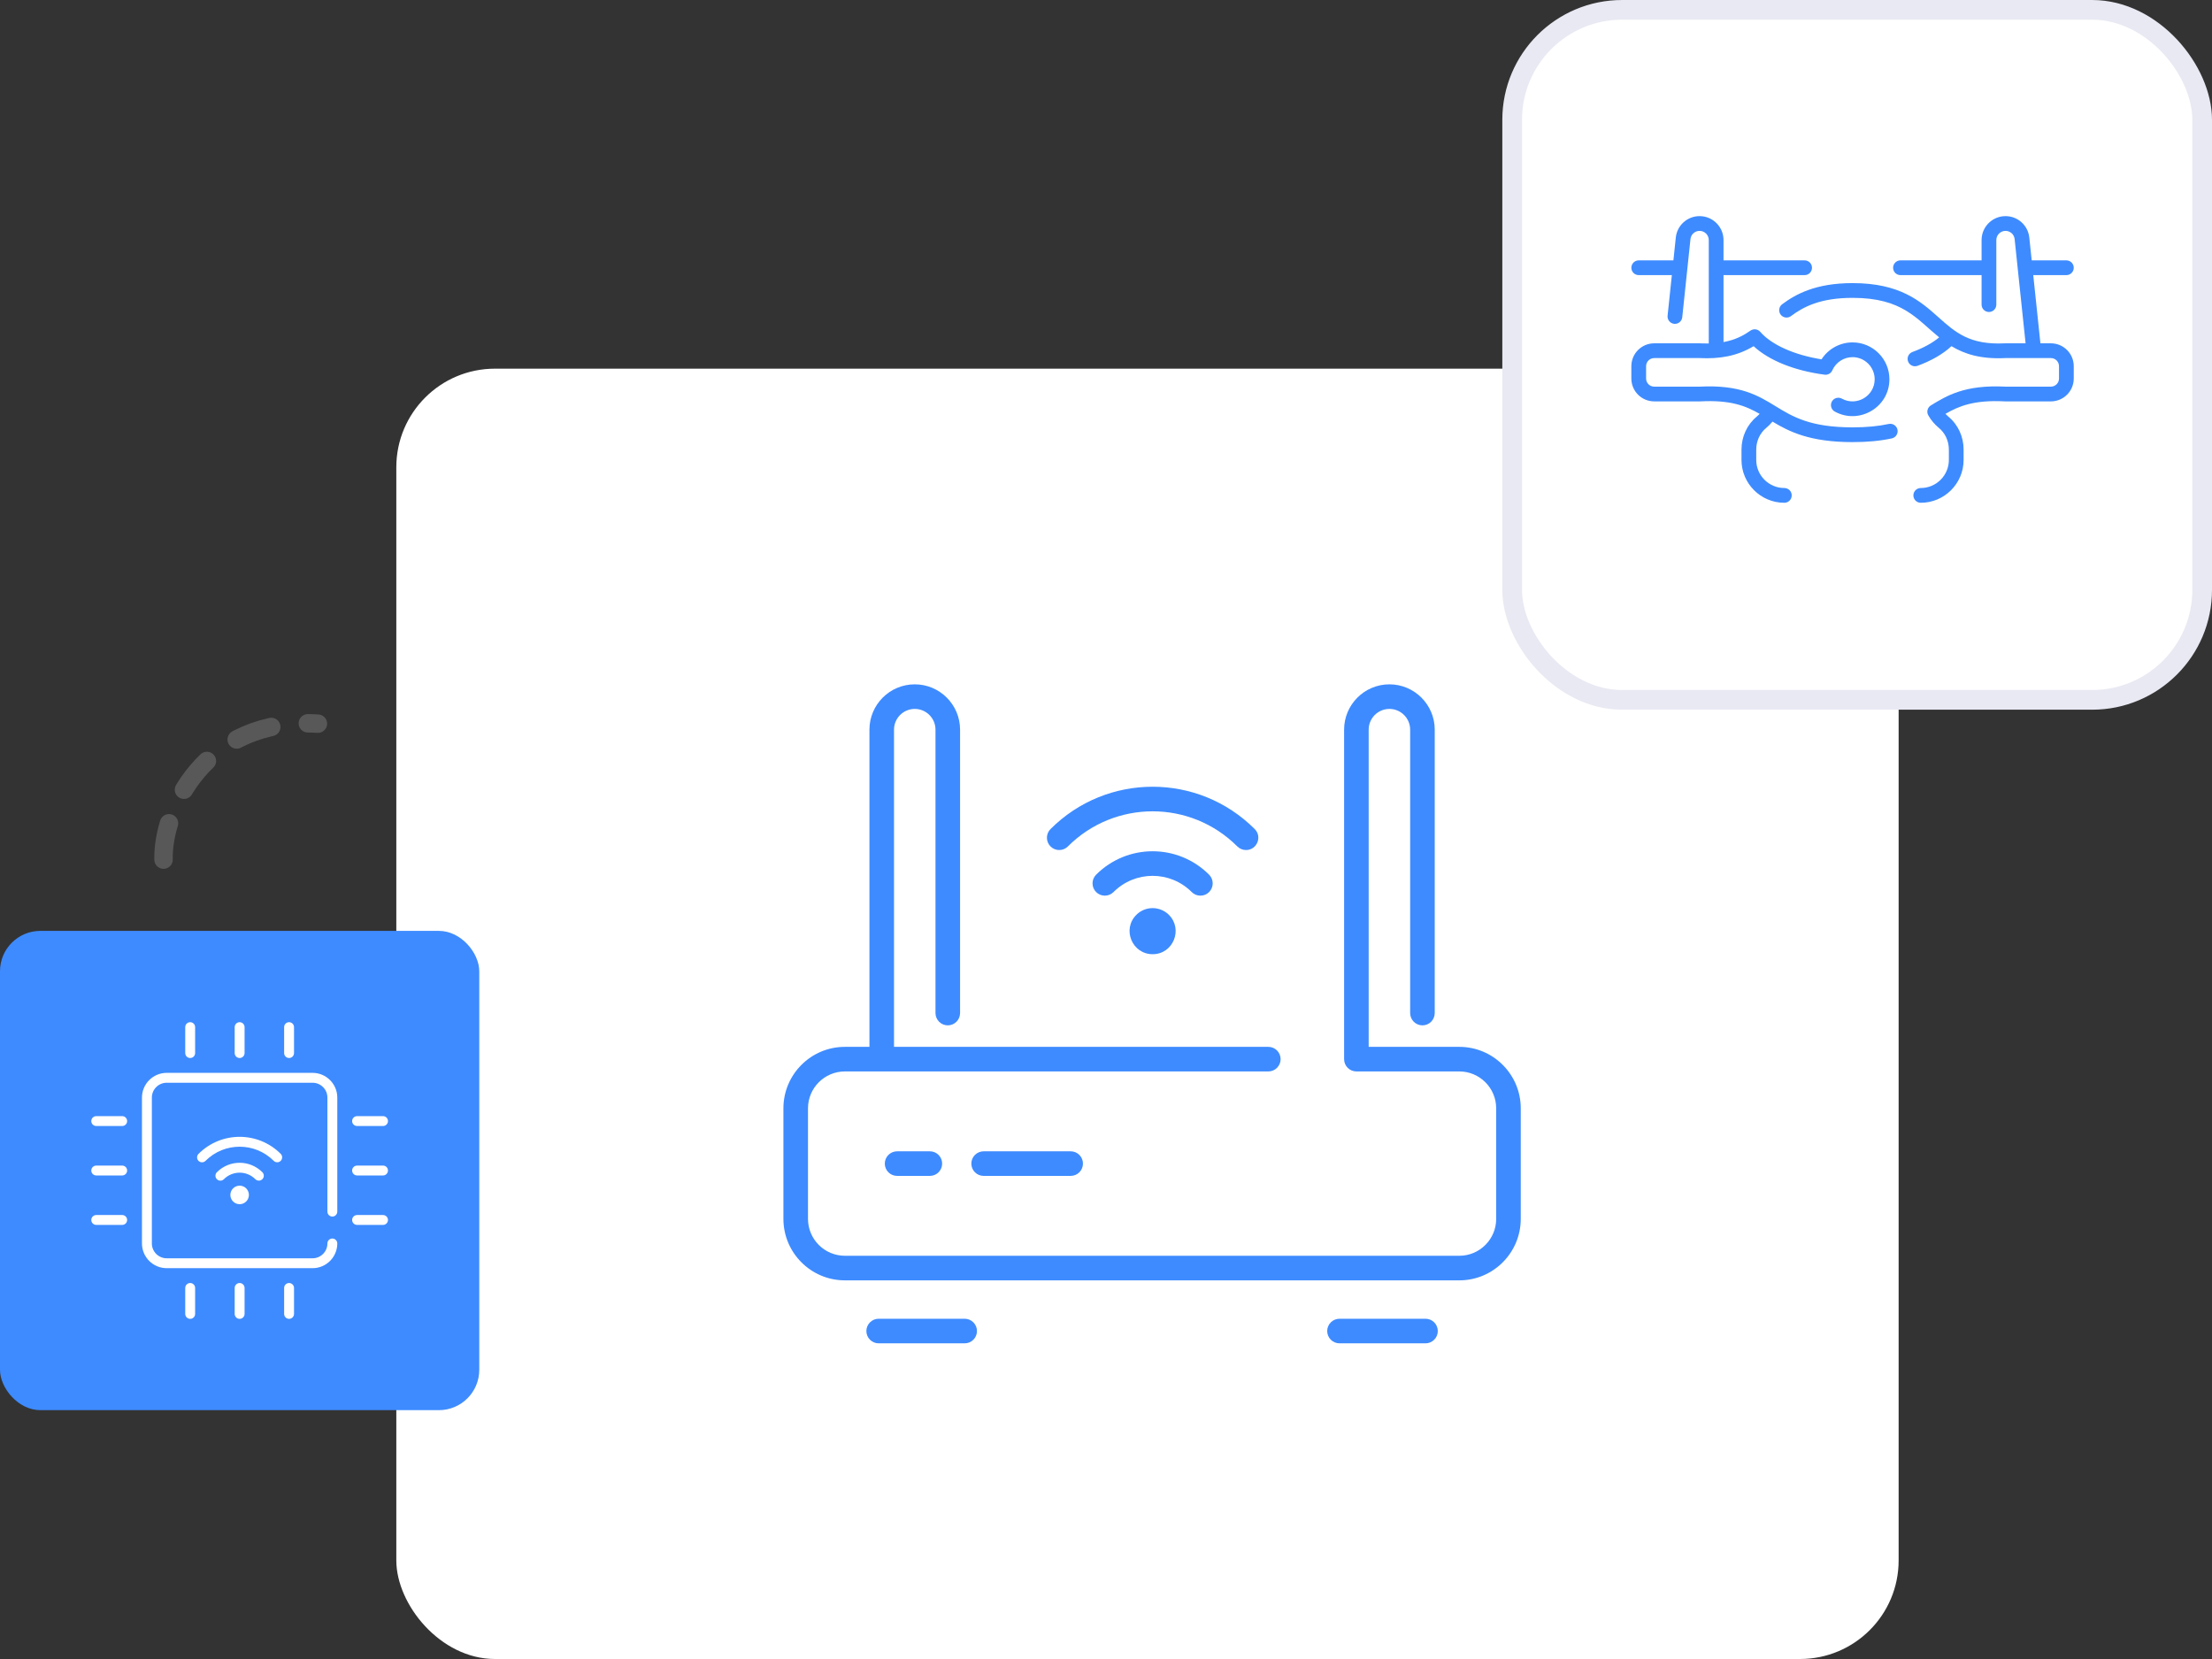 <svg width="240" height="180" viewBox="0 0 240 180" fill="none" xmlns="http://www.w3.org/2000/svg">
<rect x="0" y="0" width="240" height="180" fill="#333333" stroke="none"/>
<rect x="43" y="40" width="163" height="140" rx="10.697" fill="white"/>
<g clip-path="url(#clip0_2164_1170)">
<path d="M165 120.25V132.25C165 135.926 162.01 138.917 158.334 138.917H91.667C87.991 138.917 85 135.926 85 132.25V120.25C85 116.574 87.991 113.583 91.667 113.583H94.334V79.167C94.334 76.456 96.539 74.25 99.25 74.25C101.961 74.25 104.167 76.456 104.167 79.167V109.917C104.167 110.27 104.026 110.609 103.776 110.859C103.526 111.11 103.187 111.25 102.834 111.25C102.48 111.25 102.141 111.11 101.891 110.859C101.641 110.609 101.5 110.27 101.5 109.917V79.167C101.5 77.926 100.491 76.917 99.25 76.917C98.01 76.917 97 77.926 97 79.167V113.583H137.611C137.965 113.583 138.304 113.724 138.554 113.974C138.804 114.224 138.945 114.563 138.945 114.917C138.945 115.27 138.804 115.609 138.554 115.859C138.304 116.11 137.965 116.25 137.611 116.25H91.667C89.461 116.25 87.667 118.044 87.667 120.25V132.25C87.667 134.456 89.461 136.25 91.667 136.25H158.334C160.539 136.25 162.334 134.456 162.334 132.25V120.25C162.334 118.044 160.539 116.25 158.334 116.25H147.167C146.813 116.25 146.474 116.11 146.224 115.859C145.974 115.609 145.834 115.27 145.834 114.917V79.167C145.834 76.456 148.039 74.25 150.75 74.25C153.461 74.25 155.667 76.456 155.667 79.167V109.917C155.667 110.27 155.526 110.609 155.276 110.859C155.026 111.11 154.687 111.25 154.334 111.25C153.98 111.25 153.641 111.11 153.391 110.859C153.141 110.609 153 110.27 153 109.917V79.167C153 77.926 151.991 76.917 150.75 76.917C149.51 76.917 148.5 77.926 148.5 79.167V113.583H158.334C162.01 113.583 165 116.574 165 120.25ZM97.334 124.917C96.98 124.917 96.641 125.057 96.391 125.307C96.141 125.557 96 125.896 96 126.25C96 126.604 96.141 126.943 96.391 127.193C96.641 127.443 96.98 127.583 97.334 127.583H100.889C101.243 127.583 101.582 127.443 101.832 127.193C102.082 126.943 102.222 126.604 102.222 126.25C102.222 125.896 102.082 125.557 101.832 125.307C101.582 125.057 101.243 124.917 100.889 124.917H97.334ZM106.722 124.917C106.369 124.917 106.03 125.057 105.78 125.307C105.53 125.557 105.389 125.896 105.389 126.25C105.389 126.604 105.53 126.943 105.78 127.193C106.03 127.443 106.369 127.583 106.722 127.583H116.167C116.521 127.583 116.86 127.443 117.11 127.193C117.36 126.943 117.5 126.604 117.5 126.25C117.5 125.896 117.36 125.557 117.11 125.307C116.86 125.057 116.521 124.917 116.167 124.917H106.722ZM104.667 143.083H95.334C94.98 143.083 94.641 143.224 94.391 143.474C94.141 143.724 94 144.063 94 144.417C94 144.77 94.141 145.109 94.391 145.359C94.641 145.61 94.98 145.75 95.334 145.75H104.667C105.021 145.75 105.36 145.61 105.61 145.359C105.86 145.109 106 144.77 106 144.417C106 144.063 105.86 143.724 105.61 143.474C105.36 143.224 105.021 143.083 104.667 143.083ZM154.667 143.083H145.334C144.98 143.083 144.641 143.224 144.391 143.474C144.141 143.724 144 144.063 144 144.417C144 144.77 144.141 145.109 144.391 145.359C144.641 145.61 144.98 145.75 145.334 145.75H154.667C155.021 145.75 155.36 145.61 155.61 145.359C155.86 145.109 156 144.77 156 144.417C156 144.063 155.86 143.724 155.61 143.474C155.36 143.224 155.021 143.083 154.667 143.083ZM126.825 99.262C128.385 100.822 127.294 103.53 125.058 103.53C122.847 103.53 121.714 100.838 123.29 99.262C123.521 99.029 123.797 98.845 124.1 98.719C124.404 98.593 124.729 98.529 125.058 98.53C126.181 98.53 126.825 99.262 126.825 99.262ZM131.186 96.787C131.31 96.664 131.408 96.517 131.475 96.355C131.542 96.193 131.577 96.02 131.577 95.845C131.577 95.67 131.542 95.496 131.475 95.334C131.408 95.173 131.31 95.026 131.186 94.902C127.799 91.515 122.317 91.514 118.929 94.902C118.806 95.026 118.707 95.173 118.64 95.334C118.573 95.496 118.539 95.67 118.539 95.845C118.539 96.02 118.573 96.193 118.64 96.355C118.707 96.517 118.806 96.664 118.929 96.787C119.179 97.037 119.519 97.178 119.872 97.178C120.226 97.178 120.565 97.037 120.815 96.787C123.16 94.442 126.955 94.442 129.3 96.787C129.424 96.911 129.571 97.01 129.733 97.077C129.895 97.144 130.068 97.178 130.243 97.178C130.418 97.178 130.592 97.144 130.753 97.077C130.915 97.01 131.062 96.911 131.186 96.787ZM115.865 91.838C120.946 86.757 129.169 86.757 134.25 91.838C134.374 91.962 134.521 92.06 134.683 92.127C134.844 92.194 135.018 92.228 135.193 92.228C136.37 92.228 136.978 90.794 136.136 89.952C130.013 83.829 120.103 83.829 113.98 89.952C113.856 90.076 113.758 90.223 113.691 90.385C113.624 90.546 113.589 90.72 113.589 90.895C113.589 91.07 113.624 91.243 113.691 91.405C113.758 91.567 113.856 91.714 113.98 91.838C114.104 91.962 114.251 92.06 114.412 92.127C114.574 92.194 114.747 92.228 114.922 92.228C115.098 92.228 115.271 92.194 115.433 92.127C115.594 92.06 115.741 91.962 115.865 91.838Z" fill="#3E8BFF"/>
</g>
<rect x="164.069" y="1.069" width="74.863" height="74.863" rx="11.931" fill="white" stroke="#E9E9F3" stroke-width="2.137"/>
<g clip-path="url(#clip1_2164_1170)">
<path d="M204.923 46.001C203.78 46.248 202.497 46.368 201 46.368C196.392 46.368 194.487 45.201 192.646 44.073C190.762 42.919 188.815 41.727 184.423 41.95H179.48C178.995 41.95 178.6 41.556 178.6 41.071V39.73C178.6 39.245 178.995 38.85 179.48 38.85H184.423C186.538 38.957 188.453 38.652 190.266 37.559C191.923 39.104 194.678 40.218 197.966 40.653C198.137 40.676 198.312 40.643 198.462 40.558C198.613 40.473 198.733 40.342 198.803 40.183C198.99 39.757 199.298 39.395 199.688 39.14C200.078 38.886 200.534 38.75 201 38.75C202.323 38.75 203.4 39.827 203.4 41.15C203.4 42.981 201.428 44.124 199.846 43.255C199.754 43.204 199.653 43.171 199.548 43.159C199.443 43.147 199.337 43.156 199.235 43.185C199.134 43.214 199.039 43.263 198.957 43.328C198.874 43.394 198.806 43.476 198.755 43.568C198.704 43.661 198.672 43.762 198.661 43.867C198.649 43.972 198.659 44.078 198.689 44.18C198.718 44.281 198.768 44.375 198.834 44.457C198.901 44.539 198.983 44.607 199.076 44.657C201.699 46.099 205 44.215 205 41.15C205 38.944 203.206 37.15 201 37.15C199.626 37.15 198.362 37.855 197.634 38.988C194.668 38.512 192.208 37.413 190.986 36.005C190.857 35.855 190.676 35.759 190.48 35.735C190.283 35.711 190.085 35.761 189.923 35.874C189.211 36.373 188.324 36.871 187 37.115V29.85H195.8C196.012 29.85 196.216 29.766 196.366 29.616C196.516 29.466 196.6 29.262 196.6 29.05C196.6 28.838 196.516 28.634 196.366 28.484C196.216 28.334 196.012 28.25 195.8 28.25H187V26.046C187 24.614 185.836 23.45 184.404 23.45C183.762 23.449 183.143 23.686 182.666 24.115C182.189 24.545 181.888 25.136 181.823 25.775L181.563 28.25H177.8C177.588 28.25 177.384 28.334 177.234 28.484C177.084 28.634 177 28.838 177 29.05C177 29.262 177.084 29.466 177.234 29.616C177.384 29.766 177.588 29.85 177.8 29.85H181.395L180.932 34.255C180.921 34.359 180.931 34.465 180.96 34.566C180.99 34.666 181.04 34.76 181.106 34.842C181.172 34.924 181.253 34.991 181.346 35.041C181.438 35.092 181.539 35.123 181.644 35.134C182.083 35.181 182.477 34.861 182.523 34.422L183.414 25.942C183.439 25.697 183.554 25.47 183.737 25.305C183.92 25.14 184.158 25.049 184.404 25.05C184.953 25.05 185.4 25.497 185.4 26.046V37.267C184.823 37.277 184.539 37.25 184.444 37.25H179.48C178.112 37.25 177 38.362 177 39.73V41.07C177 42.438 178.112 43.55 179.48 43.55C179.48 43.55 184.471 43.55 184.485 43.549C187.758 43.38 189.4 44.031 190.923 44.905C190.823 45.011 190.717 45.11 190.606 45.202C189.554 46.071 188.95 47.379 188.95 48.791V49.9C188.95 52.464 191.036 54.55 193.6 54.55C193.812 54.55 194.016 54.466 194.166 54.316C194.316 54.166 194.4 53.962 194.4 53.75C194.4 53.538 194.316 53.334 194.166 53.184C194.016 53.034 193.812 52.95 193.6 52.95C191.918 52.95 190.55 51.582 190.55 49.9V48.791C190.55 47.858 190.942 47 191.625 46.436C191.876 46.228 192.107 45.996 192.314 45.744C194.143 46.844 196.373 47.968 201 47.968C202.612 47.968 204.006 47.836 205.261 47.565C205.468 47.52 205.649 47.394 205.764 47.216C205.879 47.038 205.919 46.821 205.874 46.614C205.829 46.406 205.703 46.225 205.525 46.11C205.347 45.995 205.13 45.956 204.923 46.001Z" fill="#3E8BFF"/>
<path d="M222.52 37.25H221.383L220.606 29.85H224.2C224.412 29.85 224.616 29.766 224.766 29.616C224.916 29.466 225 29.262 225 29.05C225 28.838 224.916 28.634 224.766 28.484C224.616 28.334 224.412 28.25 224.2 28.25H220.437L220.177 25.775C220.112 25.136 219.811 24.545 219.334 24.115C218.857 23.686 218.238 23.449 217.596 23.45C216.165 23.45 215 24.614 215 26.046V28.25H206.2C205.988 28.25 205.784 28.334 205.634 28.484C205.484 28.634 205.4 28.838 205.4 29.05C205.4 29.262 205.484 29.466 205.634 29.616C205.784 29.766 205.988 29.85 206.2 29.85H215V33.05C215 33.262 215.084 33.466 215.234 33.616C215.384 33.766 215.588 33.85 215.8 33.85C216.012 33.85 216.216 33.766 216.366 33.616C216.516 33.466 216.6 33.262 216.6 33.05V26.046C216.6 25.497 217.047 25.05 217.596 25.05C217.842 25.049 218.08 25.14 218.263 25.305C218.446 25.47 218.561 25.697 218.586 25.942L219.774 37.25C219.774 37.25 217.529 37.25 217.515 37.251C213.712 37.448 212.149 36.054 210.34 34.44C208.385 32.695 206.169 30.717 201 30.717C196.961 30.717 194.796 31.944 193.361 33.014C193.277 33.076 193.206 33.155 193.152 33.245C193.098 33.336 193.062 33.436 193.047 33.539C193.032 33.644 193.037 33.749 193.063 33.851C193.089 33.953 193.135 34.049 193.197 34.133C193.26 34.217 193.339 34.288 193.429 34.342C193.519 34.396 193.619 34.432 193.723 34.447C193.827 34.462 193.933 34.456 194.035 34.431C194.137 34.405 194.233 34.359 194.317 34.297C195.631 33.318 197.452 32.317 201 32.317C206.426 32.317 207.926 34.591 210.397 36.605C209.665 37.216 208.68 37.756 207.499 38.189C207.299 38.262 207.137 38.411 207.048 38.604C206.959 38.796 206.95 39.016 207.023 39.215C207.096 39.415 207.245 39.577 207.437 39.666C207.63 39.755 207.85 39.764 208.049 39.691C209.564 39.136 210.821 38.406 211.732 37.559C213.133 38.408 214.907 38.985 217.577 38.85H222.521C223.006 38.85 223.4 39.245 223.4 39.73V41.071C223.4 41.556 223.006 41.95 222.521 41.95H217.577C213.191 41.727 211.228 42.927 209.497 43.986C209.134 44.208 209.004 44.683 209.217 45.061C209.509 45.58 209.899 46.042 210.376 46.436C211.059 47 211.45 47.858 211.45 48.791V49.9C211.45 51.582 210.082 52.95 208.4 52.95C208.188 52.95 207.985 53.034 207.835 53.184C207.685 53.334 207.6 53.538 207.6 53.75C207.6 53.962 207.685 54.166 207.835 54.316C207.985 54.466 208.188 54.55 208.4 54.55C210.964 54.55 213.05 52.464 213.05 49.9V48.791C213.05 47.379 212.447 46.071 211.394 45.202C211.283 45.109 211.176 45.009 211.076 44.904C212.535 44.059 214.182 43.376 217.515 43.549C217.549 43.551 217.276 43.55 222.521 43.55C223.888 43.55 225 42.438 225 41.07V39.73C225 38.362 223.888 37.25 222.52 37.25Z" fill="#3E8BFF"/>
</g>
<path d="M17.743 93.266C17.606 87.943 22.179 77.783 34.491 78.516" stroke="#585858" stroke-width="2" stroke-linecap="round" stroke-dasharray="4 4"/>
<rect y="101" width="52" height="52" rx="4.378" fill="#3E8BFF"/>
<g clip-path="url(#clip2_2164_1170)">
<path d="M36.596 119.087V131.46C36.596 131.602 36.539 131.738 36.438 131.839C36.338 131.94 36.201 131.996 36.059 131.996C35.917 131.996 35.78 131.94 35.68 131.839C35.579 131.738 35.523 131.602 35.523 131.46V119.087C35.523 118.199 34.8 117.477 33.913 117.477H18.086C17.199 117.477 16.477 118.199 16.477 119.087V134.914C16.477 135.801 17.199 136.523 18.086 136.523H33.913C34.8 136.523 35.523 135.801 35.523 134.914C35.523 134.771 35.579 134.635 35.68 134.534C35.78 134.434 35.917 134.377 36.059 134.377C36.201 134.377 36.338 134.434 36.438 134.534C36.539 134.635 36.596 134.771 36.596 134.914C36.596 136.393 35.392 137.596 33.913 137.596H18.086C16.607 137.596 15.403 136.393 15.403 134.914V119.087C15.403 117.607 16.607 116.404 18.086 116.404H33.913C35.392 116.404 36.596 117.607 36.596 119.087ZM26 114.794C26.142 114.794 26.278 114.738 26.379 114.637C26.48 114.537 26.536 114.4 26.536 114.258V111.441C26.536 111.299 26.48 111.163 26.379 111.062C26.278 110.961 26.142 110.905 26 110.905C25.857 110.905 25.721 110.961 25.62 111.062C25.52 111.163 25.463 111.299 25.463 111.441V114.258C25.463 114.4 25.52 114.537 25.62 114.637C25.721 114.738 25.857 114.794 26 114.794ZM20.634 114.794C20.777 114.794 20.913 114.738 21.014 114.637C21.114 114.537 21.171 114.4 21.171 114.258V111.441C21.171 111.299 21.114 111.163 21.014 111.062C20.913 110.961 20.777 110.905 20.634 110.905C20.492 110.905 20.356 110.961 20.255 111.062C20.154 111.163 20.098 111.299 20.098 111.441V114.258C20.098 114.4 20.154 114.537 20.255 114.637C20.356 114.738 20.492 114.794 20.634 114.794ZM31.365 114.794C31.507 114.794 31.643 114.738 31.744 114.637C31.845 114.537 31.901 114.4 31.901 114.258V111.441C31.901 111.299 31.845 111.163 31.744 111.062C31.643 110.961 31.507 110.905 31.365 110.905C31.222 110.905 31.086 110.961 30.985 111.062C30.885 111.163 30.828 111.299 30.828 111.441V114.258C30.828 114.4 30.885 114.537 30.985 114.637C31.086 114.738 31.222 114.794 31.365 114.794ZM26 139.206C25.857 139.206 25.721 139.262 25.62 139.363C25.52 139.463 25.463 139.6 25.463 139.742V142.559C25.463 142.701 25.52 142.838 25.62 142.938C25.721 143.039 25.857 143.095 26 143.095C26.142 143.095 26.278 143.039 26.379 142.938C26.48 142.838 26.536 142.701 26.536 142.559V139.742C26.536 139.6 26.48 139.463 26.379 139.363C26.278 139.262 26.142 139.206 26 139.206ZM31.365 139.206C31.222 139.206 31.086 139.262 30.985 139.363C30.885 139.463 30.828 139.6 30.828 139.742V142.559C30.828 142.701 30.885 142.838 30.985 142.938C31.086 143.039 31.222 143.095 31.365 143.095C31.507 143.095 31.643 143.039 31.744 142.938C31.845 142.838 31.901 142.701 31.901 142.559V139.742C31.901 139.6 31.845 139.463 31.744 139.363C31.643 139.262 31.507 139.206 31.365 139.206ZM20.634 139.206C20.492 139.206 20.356 139.262 20.255 139.363C20.154 139.463 20.098 139.6 20.098 139.742V142.559C20.098 142.701 20.154 142.838 20.255 142.938C20.356 143.039 20.492 143.095 20.634 143.095C20.777 143.095 20.913 143.039 21.014 142.938C21.114 142.838 21.171 142.701 21.171 142.559V139.742C21.171 139.6 21.114 139.463 21.014 139.363C20.913 139.262 20.777 139.206 20.634 139.206ZM41.558 126.464H38.742C38.599 126.464 38.463 126.52 38.362 126.621C38.262 126.721 38.205 126.858 38.205 127C38.205 127.142 38.262 127.279 38.362 127.379C38.463 127.48 38.599 127.537 38.742 127.537H41.558C41.701 127.537 41.837 127.48 41.938 127.379C42.038 127.279 42.095 127.142 42.095 127C42.095 126.858 42.038 126.721 41.938 126.621C41.837 126.52 41.701 126.464 41.558 126.464ZM38.742 122.171H41.558C41.701 122.171 41.837 122.115 41.938 122.014C42.038 121.914 42.095 121.777 42.095 121.635C42.095 121.493 42.038 121.356 41.938 121.256C41.837 121.155 41.701 121.098 41.558 121.098H38.742C38.599 121.098 38.463 121.155 38.362 121.256C38.262 121.356 38.205 121.493 38.205 121.635C38.205 121.777 38.262 121.914 38.362 122.014C38.463 122.115 38.599 122.171 38.742 122.171ZM41.558 131.829H38.742C38.599 131.829 38.463 131.885 38.362 131.986C38.262 132.086 38.205 132.223 38.205 132.365C38.205 132.507 38.262 132.644 38.362 132.744C38.463 132.845 38.599 132.902 38.742 132.902H41.558C41.701 132.902 41.837 132.845 41.938 132.744C42.038 132.644 42.095 132.507 42.095 132.365C42.095 132.223 42.038 132.086 41.938 131.986C41.837 131.885 41.701 131.829 41.558 131.829ZM13.258 126.464H10.441C10.299 126.464 10.162 126.52 10.061 126.621C9.961 126.721 9.904 126.858 9.904 127C9.904 127.142 9.961 127.279 10.061 127.379C10.162 127.48 10.299 127.537 10.441 127.537H13.258C13.4 127.537 13.536 127.48 13.637 127.379C13.738 127.279 13.794 127.142 13.794 127C13.794 126.858 13.738 126.721 13.637 126.621C13.536 126.52 13.4 126.464 13.258 126.464ZM13.258 131.829H10.441C10.299 131.829 10.162 131.885 10.061 131.986C9.961 132.086 9.904 132.223 9.904 132.365C9.904 132.507 9.961 132.644 10.061 132.744C10.162 132.845 10.299 132.902 10.441 132.902H13.258C13.4 132.902 13.536 132.845 13.637 132.744C13.738 132.644 13.794 132.507 13.794 132.365C13.794 132.223 13.738 132.086 13.637 131.986C13.536 131.885 13.4 131.829 13.258 131.829ZM13.258 121.098H10.441C10.299 121.098 10.162 121.155 10.061 121.256C9.961 121.356 9.904 121.493 9.904 121.635C9.904 121.777 9.961 121.914 10.061 122.014C10.162 122.115 10.299 122.171 10.441 122.171H13.258C13.4 122.171 13.536 122.115 13.637 122.014C13.738 121.914 13.794 121.777 13.794 121.635C13.794 121.493 13.738 121.356 13.637 121.256C13.536 121.155 13.4 121.098 13.258 121.098ZM26.711 128.938C27.104 129.331 27.104 129.967 26.711 130.36C26.318 130.753 25.681 130.754 25.288 130.36C24.895 129.967 24.895 129.331 25.288 128.938C25.681 128.545 26.318 128.545 26.711 128.938ZM28.465 127.942C28.566 127.841 28.623 127.705 28.623 127.563C28.623 127.42 28.566 127.284 28.465 127.183C27.103 125.82 24.897 125.82 23.534 127.183C23.483 127.233 23.443 127.292 23.416 127.357C23.389 127.422 23.375 127.492 23.374 127.563C23.374 127.634 23.388 127.704 23.415 127.769C23.442 127.835 23.481 127.894 23.531 127.944C23.581 127.994 23.641 128.034 23.706 128.061C23.772 128.088 23.842 128.102 23.912 128.101C23.983 128.101 24.053 128.087 24.118 128.06C24.184 128.032 24.243 127.992 24.292 127.942C25.236 126.998 26.763 126.998 27.707 127.942C27.807 128.042 27.944 128.099 28.086 128.099C28.228 128.099 28.365 128.042 28.465 127.942ZM30.457 125.95C30.558 125.85 30.614 125.713 30.614 125.571C30.614 125.429 30.558 125.292 30.457 125.192C27.993 122.728 24.006 122.728 21.542 125.192C21.492 125.241 21.452 125.3 21.424 125.366C21.397 125.431 21.383 125.501 21.383 125.572C21.382 125.642 21.396 125.712 21.423 125.778C21.45 125.843 21.49 125.903 21.54 125.953C21.59 126.003 21.649 126.042 21.714 126.069C21.78 126.096 21.85 126.11 21.921 126.11C21.991 126.109 22.061 126.095 22.127 126.068C22.192 126.041 22.251 126.001 22.301 125.95C24.345 123.906 27.654 123.906 29.698 125.95C29.799 126.051 29.936 126.107 30.078 126.107C30.22 126.107 30.357 126.051 30.457 125.95Z" fill="white"/>
</g>
<defs>
<clipPath id="clip0_2164_1170">
<rect width="80" height="80" fill="white" transform="translate(85 70)"/>
</clipPath>
<clipPath id="clip1_2164_1170">
<rect width="48" height="48" fill="white" transform="translate(177 15)"/>
</clipPath>
<clipPath id="clip2_2164_1170">
<rect width="32.191" height="32.191" fill="white" transform="translate(9.904 110.905)"/>
</clipPath>
</defs>
</svg>
